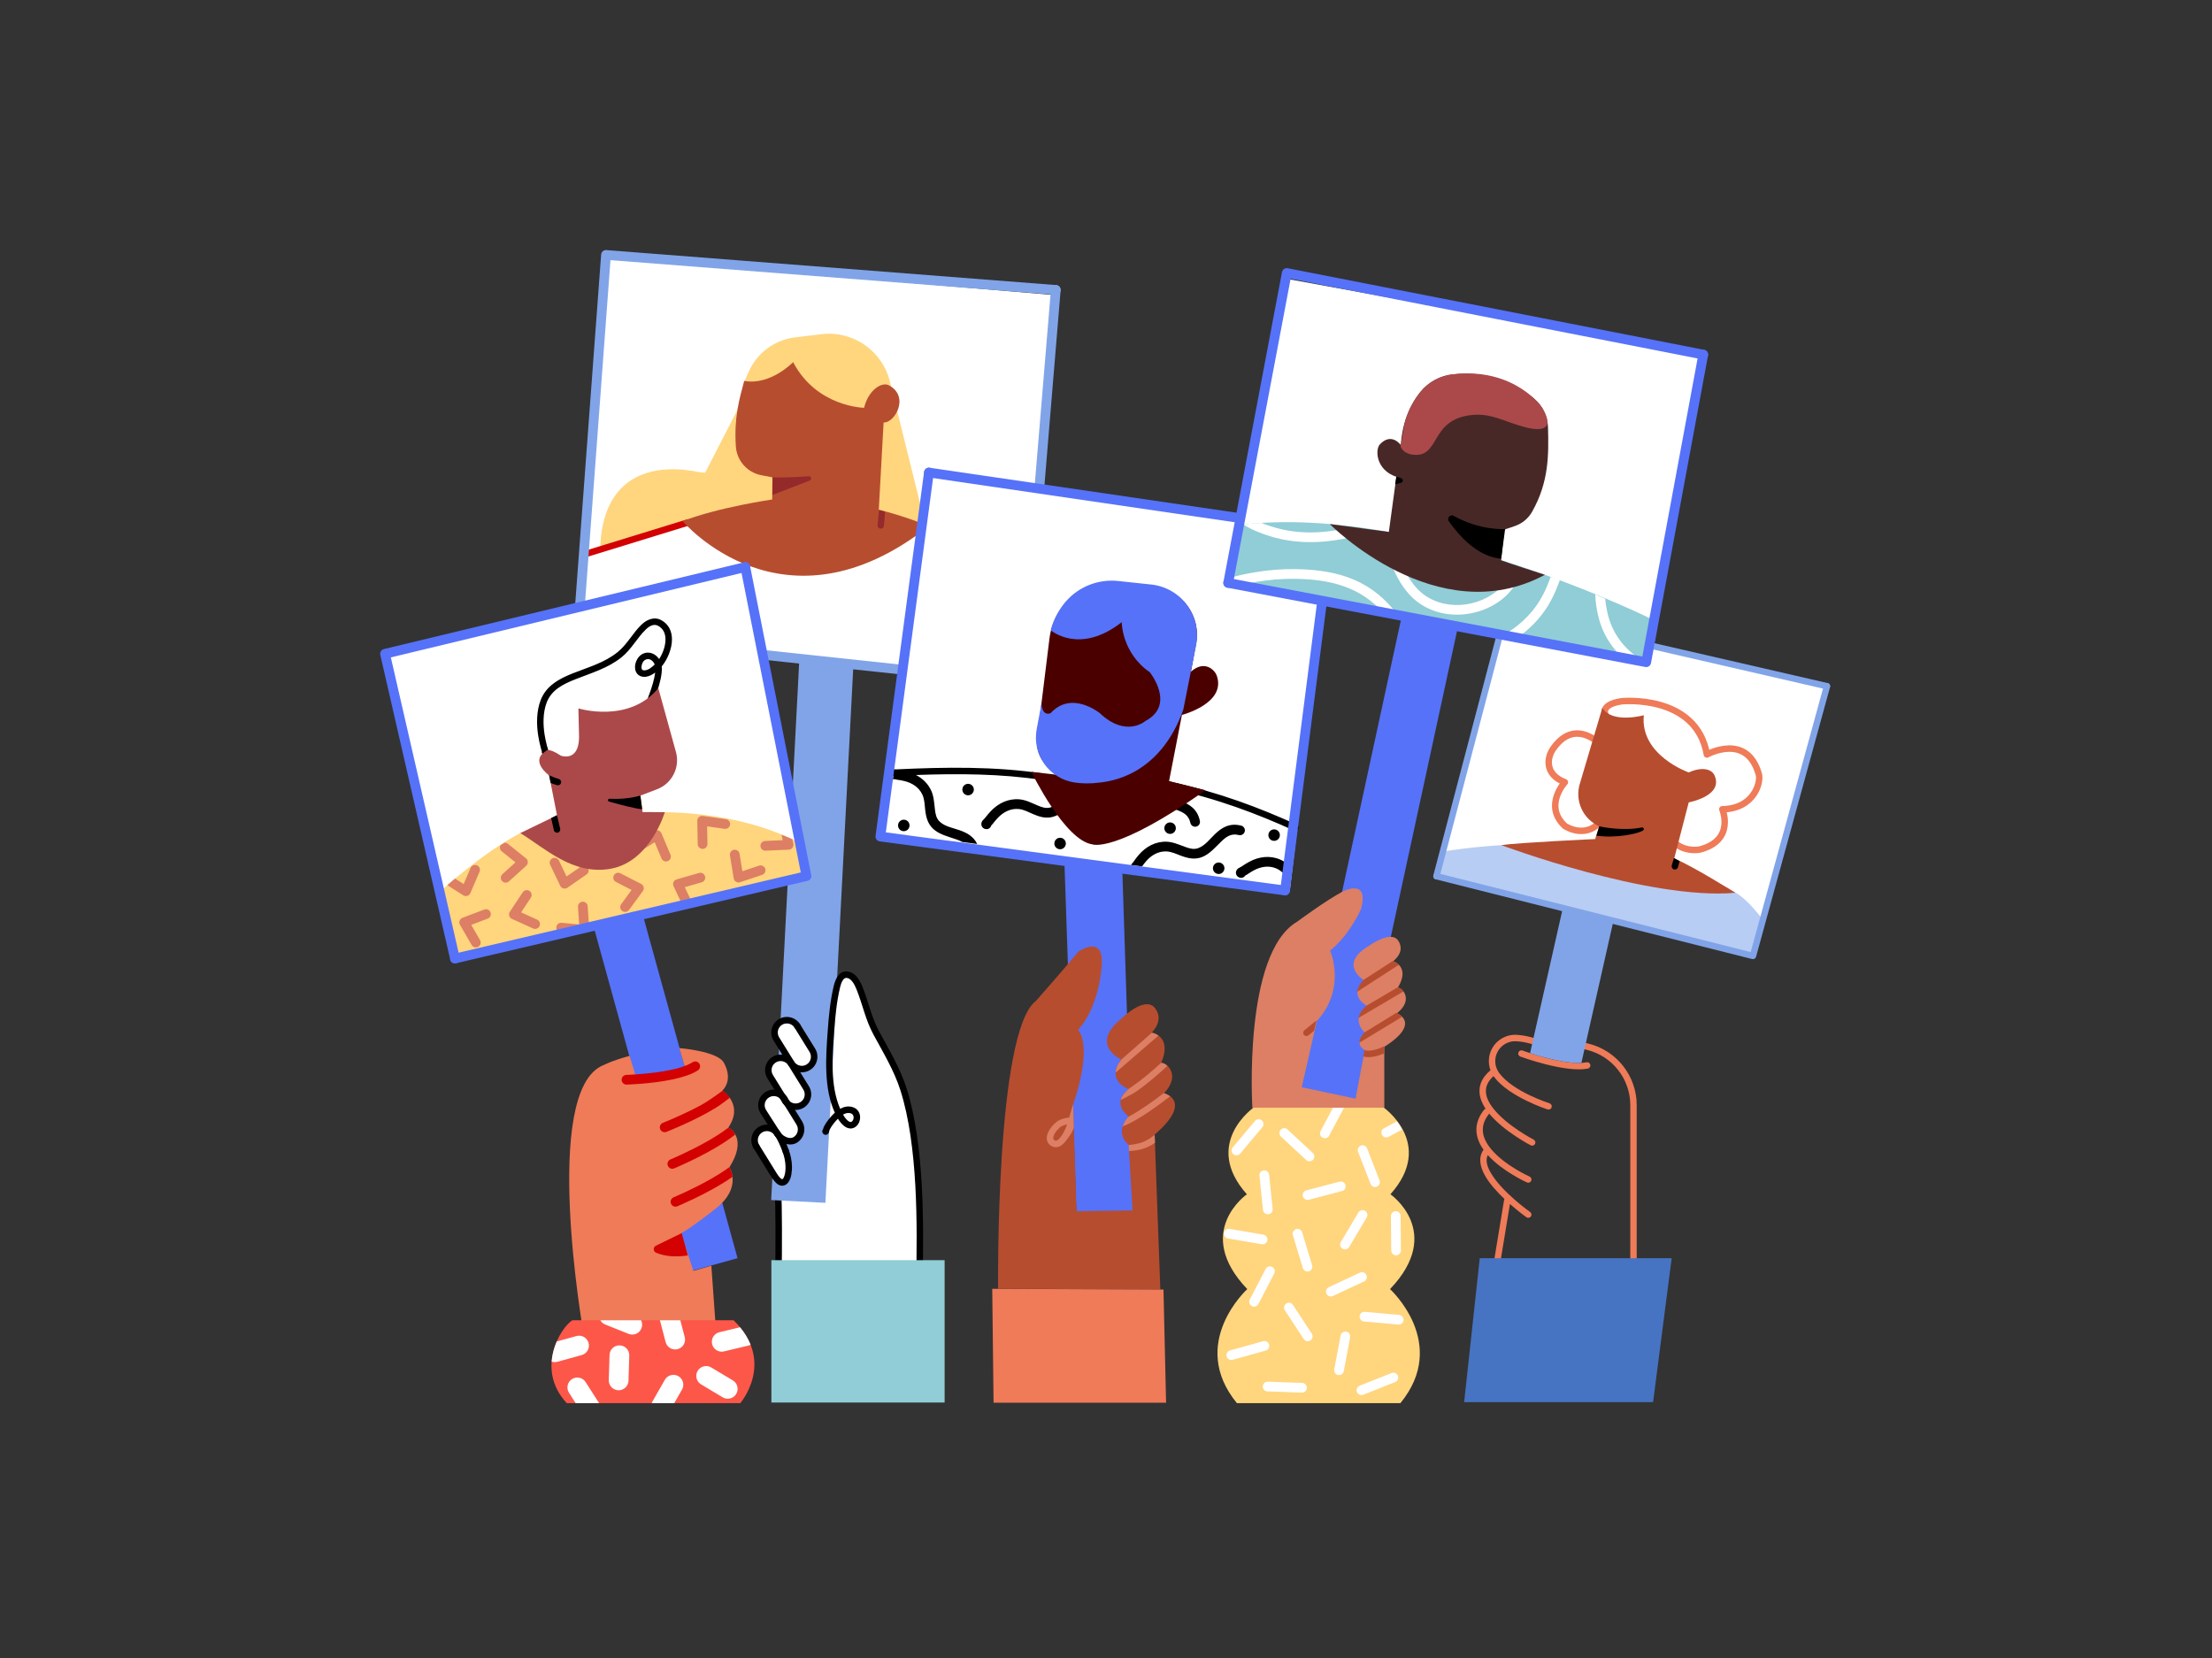<?xml version="1.0" encoding="UTF-8" standalone="no"?>
<!DOCTYPE svg PUBLIC "-//W3C//DTD SVG 1.1//EN" "http://www.w3.org/Graphics/SVG/1.1/DTD/svg11.dtd">
<svg width="100%" height="100%" viewBox="0 0 2732 2048" version="1.1" xmlns="http://www.w3.org/2000/svg" xmlns:xlink="http://www.w3.org/1999/xlink" xml:space="preserve" xmlns:serif="http://www.serif.com/" style="fill-rule:evenodd;clip-rule:evenodd;stroke-linecap:round;stroke-linejoin:round;stroke-miterlimit:2.287;">
    <rect x="0" y="0" width="2732" height="2048" fill="#333333" stroke="none"/>
    <g id="SIGN-5" serif:id="SIGN 5" transform="matrix(1,0,0,1,356.87,-98.654)">
        <path d="M1502.95,854.93L1417.26,1180.9L1805.8,1279.61L1897.45,948.704L1502.95,854.93Z" style="fill:white;"/>
        <g id="HEAD">
            <path d="M1427.31,1150.14C1427.31,1150.14 1463.55,1144.02 1507.73,1141.96C1586.45,1138.29 1698.08,1150.6 1785.45,1200.4C1800.07,1208.73 1811.43,1223.57 1822.3,1236.7L1810.83,1276.53L1419.04,1181.64L1427.31,1150.14Z" style="fill:rgb(184,205,243);"/>
            <path d="M1626.01,981.231C1626.01,981.231 1618.79,968.939 1646.13,964.803C1646.13,964.803 1738.2,955.561 1751.3,1030.59C1751.3,1030.59 1800.72,1003.01 1815.43,1055.05C1818.22,1064.91 1809.66,1097.61 1770.37,1098.22C1770.37,1098.22 1786.49,1136.29 1742.97,1147.83C1736,1149.68 1710.96,1149.57 1702.8,1126.22" style="fill:none;stroke:rgb(239,123,88);stroke-width:8px;"/>
            <g transform="matrix(1,0,0,1,10.687,-7.514)">
                <path d="M1614.24,1030.59C1614.24,1030.59 1580.2,989.264 1550.95,1030.59C1542.31,1042.8 1540.72,1063 1565.18,1072.38C1565.18,1072.38 1538.33,1101.37 1565.18,1126.37C1565.18,1126.37 1594.48,1146.34 1614.24,1113.92" style="fill:none;stroke:rgb(239,123,88);stroke-width:8px;"/>
            </g>
            <path d="M1497.32,1142.51C1497.32,1142.51 1679.5,1210.86 1786.51,1201.39C1786.51,1201.39 1731.35,1166.92 1710.89,1159.1L1728.86,1089.73C1728.86,1089.73 1771.94,1081.9 1760.78,1056.56C1757.02,1048.02 1744.51,1045.65 1728.86,1052.75C1728.86,1052.75 1668.37,1031.63 1673.39,982.109C1673.39,982.109 1634.39,992.892 1622.13,973.026C1622.13,973.026 1605.71,1028.4 1594.24,1067.07C1588.02,1088.05 1598.33,1110.39 1618.33,1119.27C1618.33,1119.27 1618.33,1119.27 1618.33,1119.27L1613.27,1135.03C1613.27,1135.03 1521.31,1139.23 1497.32,1142.51Z" style="fill:rgb(183,77,47);"/>
            <path d="M1717.59,1162.38L1710.63,1158.41L1707.87,1167.6C1707.27,1169.73 1708.51,1171.94 1710.63,1172.54C1712.76,1173.13 1714.97,1171.89 1715.57,1169.77L1717.59,1162.38Z"/>
            <path d="M1618.33,1119.27C1618.33,1119.27 1646.11,1125.73 1670.83,1120.7C1671.84,1120.47 1672.87,1121.01 1673.25,1121.97C1673.62,1122.93 1673.24,1124.03 1672.34,1124.54C1670.71,1125.4 1668.5,1126.32 1665.53,1127.27C1665.53,1127.27 1642.02,1134.63 1614.79,1130.85"/>
        </g>
        <g id="ARM">
            <g transform="matrix(1,0,0,1,-356.87,98.654)">
                <path d="M1840.86,1321.97C1837.64,1313.29 1838.23,1303.48 1842.8,1295.1C1848.87,1283.97 1860.84,1277.38 1873.48,1278.2C1880.35,1278.65 1888.53,1280 1897.56,1283.07C1899.63,1283.78 1900.74,1286.03 1900.03,1288.1C1899.33,1290.17 1897.07,1291.28 1895,1290.57C1886.74,1287.76 1879.26,1286.52 1872.96,1286.12C1863.4,1285.49 1854.35,1290.48 1849.76,1298.89C1845.17,1307.31 1845.89,1317.62 1851.59,1325.31C1869.1,1348.78 1913.8,1362.77 1913.8,1362.77C1915.88,1363.44 1917.04,1365.66 1916.38,1367.75C1915.72,1369.84 1913.49,1370.99 1911.4,1370.33C1911.4,1370.33 1863.91,1355.09 1845.23,1330.04C1845.02,1329.76 1844.82,1329.47 1844.62,1329.19C1839.14,1334.16 1836.24,1339.27 1835.44,1344.46C1834.12,1352.94 1838.24,1361.4 1844.44,1369.27C1861.36,1390.73 1894.19,1407.61 1894.19,1407.61C1896.13,1408.61 1896.89,1411 1895.89,1412.95C1894.89,1414.89 1892.5,1415.65 1890.55,1414.65C1890.55,1414.65 1857.39,1397.49 1839.29,1375.51C1839.24,1375.59 1839.18,1375.67 1839.12,1375.75C1834.03,1382.13 1831.67,1388.34 1831.42,1394.33C1831.04,1403.45 1835.47,1411.94 1841.77,1419.49C1858.66,1439.72 1889.15,1453.26 1889.15,1453.26C1891.14,1454.15 1892.04,1456.5 1891.15,1458.5C1890.26,1460.5 1887.92,1461.39 1885.92,1460.5C1885.92,1460.5 1855.75,1447 1837.54,1426.71C1834.36,1433.14 1836.73,1440.83 1841.25,1448.65C1855.02,1472.48 1889.83,1497.04 1889.83,1497.04C1891.61,1498.3 1892.03,1500.78 1890.77,1502.56C1889.5,1504.35 1887.03,1504.77 1885.24,1503.51C1885.24,1503.51 1875.95,1496.9 1864.89,1487.14L1851.4,1568.99C1851.04,1571.14 1849,1572.61 1846.84,1572.25C1844.68,1571.9 1843.22,1569.86 1843.58,1567.7L1857.73,1481.85C1857.79,1481.5 1857.89,1481.17 1858.03,1480.86C1849.12,1472.39 1840.06,1462.44 1834.39,1452.62C1827.63,1440.92 1825.7,1429.36 1832.27,1420.13C1826.61,1412.12 1823.11,1403.29 1823.5,1394C1823.81,1386.54 1826.59,1378.74 1832.92,1370.81C1833.43,1370.17 1834.1,1369.73 1834.83,1369.5C1829.25,1361.06 1826.23,1352.1 1827.6,1343.25C1828.71,1336.13 1832.61,1328.97 1840.59,1322.18C1840.68,1322.11 1840.77,1322.04 1840.86,1321.97ZM1955.15,1295.55C1955.15,1295.55 1956.95,1295.99 1959.94,1296.73C1991.42,1304.49 2013.55,1332.73 2013.55,1365.16L2013.55,1556.62C2013.55,1558.8 2015.33,1560.58 2017.51,1560.58C2019.7,1560.58 2021.48,1558.8 2021.48,1556.62L2021.48,1365.16C2021.48,1329.08 1996.86,1297.66 1961.83,1289.03C1958.85,1288.3 1957.05,1287.85 1957.05,1287.85C1954.93,1287.33 1952.78,1288.63 1952.25,1290.75C1951.73,1292.88 1953.03,1295.03 1955.15,1295.55ZM1877.71,1305.02C1877.71,1305.02 1932.97,1325.41 1961.07,1319.89C1963.22,1319.47 1964.62,1317.39 1964.2,1315.24C1963.78,1313.09 1961.69,1311.69 1959.55,1312.11C1949.02,1314.18 1934.44,1312.24 1920.72,1309.28C1899.59,1304.72 1880.48,1297.59 1880.48,1297.59C1878.43,1296.83 1876.14,1297.87 1875.38,1299.92C1874.61,1301.97 1875.66,1304.25 1877.71,1305.02Z" style="fill:rgb(239,123,88);"/>
            </g>
            <g transform="matrix(0.998,0,0,1.005,-6.2,-10.084)">
                <path d="M1460.59,1831.45L1479.89,1654.59L1717.41,1654.59L1694.42,1831.45L1460.59,1831.45Z" style="fill:rgb(71,115,195);"/>
            </g>
        </g>
        <g id="SIGN">
            <path d="M1532.91,1399.45L1573.27,1220.6L1636.16,1234.79L1596.27,1411.53C1586.64,1412.06 1574.96,1410.33 1563.85,1407.93C1551.84,1405.34 1540.48,1401.92 1532.91,1399.45Z" style="fill:rgb(129,164,232);"/>
            <path d="M1505.81,859.654L1421.09,1181.9C1420.53,1184.02 1418.37,1185.29 1416.25,1184.73C1414.13,1184.17 1412.87,1182 1413.42,1179.89L1499.12,853.922C1499.66,851.851 1501.76,850.587 1503.84,851.067L1900.47,942.377C1902.6,942.867 1903.94,944.996 1903.44,947.128C1902.95,949.26 1900.83,950.592 1898.69,950.101L1505.81,859.654Z" style="fill:rgb(129,164,232);"/>
            <path d="M1805.39,1274.61L1895.76,945.19C1896.34,943.081 1898.52,941.838 1900.63,942.417C1902.74,942.995 1903.98,945.178 1903.4,947.287L1812.01,1280.45C1811.44,1282.53 1809.31,1283.77 1807.22,1283.24L1416.29,1184.74C1414.17,1184.2 1412.88,1182.05 1413.41,1179.93C1413.95,1177.81 1416.1,1176.52 1418.23,1177.05L1805.39,1274.61Z" style="fill:rgb(129,164,232);"/>
        </g>
    </g>
    <g id="SIGN-4" serif:id="SIGN 4" transform="matrix(1,0,0,1,356.87,-98.654)">
        <g transform="matrix(1,0,0,1,-356.87,98.654)">
            <path d="M961.791,1571.38L964.624,1350.69L1024.38,1317.92C1024.38,1317.92 1020.9,1186.83 1054.61,1203.85C1054.61,1203.85 1066.99,1235.49 1072.23,1251.91C1072.23,1251.91 1087.52,1291.65 1103.52,1315.49C1103.52,1315.49 1131.5,1372.16 1136.14,1485.28L1136.14,1568.87L961.791,1571.38Z" style="fill:white;"/>
        </g>
        <path d="M603.894,1575.42C605.25,1574.75 605.012,1654.05 604.594,1667.52" style="fill:none;stroke:black;stroke-width:8px;"/>
        <g>
            <path d="M394.73,416.426L948.166,463.383L906.625,939.037L355.374,878.076L394.73,416.426Z" style="fill:white;"/>
            <g id="HEAD1" serif:id="HEAD">
                <g>
                    <g transform="matrix(1,0,0,1,-356.87,98.654)">
                        <path d="M922.725,476.207C922.358,476.158 921.992,476.057 921.637,475.9C919.617,475.009 918.702,472.645 919.594,470.626C919.594,470.626 921.714,465.825 924.598,459.293C934.919,435.921 956.799,419.724 982.166,416.679C992.28,415.464 1003.46,414.122 1014.53,412.793C1053.41,408.125 1089.67,433.164 1099.08,471.175L1137.9,627.958C1142.07,626.571 1148.76,624.758 1155.92,624.428C1164.36,624.039 1173.38,625.735 1180.14,631.943C1186.31,637.609 1190.82,647.227 1190.7,663.188C1197.82,660.209 1210.28,655.777 1223.35,654.767C1237.48,653.676 1252.21,656.59 1262.33,668.634C1269.99,677.751 1275.11,692.335 1274.75,715.076C1274.71,717.283 1272.89,719.046 1270.68,719.011C1270.2,719.003 1269.73,718.909 1269.31,718.744C1269.29,719.43 1269.27,720.126 1269.24,720.83L1137.85,649.911L851.366,644.498L749.412,674.258C749.377,674.969 749.347,675.684 749.321,676.404C749.242,678.61 747.386,680.336 745.179,680.256C742.973,680.177 741.247,678.321 741.327,676.115C742.759,636.501 755.464,612.642 772.222,598.522C787.979,585.246 807.469,580.516 825.218,579.717C840.197,579.042 853.894,581.159 862.873,583.095C866.058,583.336 868.774,583.62 870.903,583.876L915.683,496.7C916.211,495.672 917.123,494.97 918.154,494.679L922.512,476.927C922.581,476.687 922.652,476.448 922.725,476.207Z" style="fill:rgb(255,213,126);"/>
                    </g>
                    <path d="M366.929,786.937L493.976,747.841C496.086,747.192 497.272,744.952 496.622,742.842C495.973,740.732 493.733,739.546 491.623,740.195L364.576,779.29C362.466,779.94 361.28,782.18 361.929,784.29C362.579,786.4 364.819,787.586 366.929,786.937Z" style="fill:rgb(211,1,1);"/>
                    <path d="M920.96,819.594C920.96,819.594 859.737,782.669 815.48,760.263C795.832,750.316 779.325,743.345 772.508,743.119C770.302,743.046 768.451,744.778 768.378,746.985C768.305,749.191 770.037,751.042 772.243,751.115C778.556,751.324 793.673,758.19 811.867,767.4C855.907,789.696 916.828,826.444 916.828,826.444C918.718,827.585 921.179,826.976 922.319,825.085C923.459,823.195 922.85,820.734 920.96,819.594Z" style="fill:rgb(211,1,1);"/>
                </g>
                <g>
                    <path d="M486.223,742.36C486.223,742.36 610.82,889.937 790.415,748.457C790.415,748.457 758.979,735.517 728.499,728.312L734.455,620.489C748.197,621.364 767.259,588.309 740.749,574.449C732.616,570.197 715.904,579.642 710.358,602.36C710.358,602.36 651.738,601.446 622.707,545.961C622.707,545.961 594.91,575.028 562.264,569.172C556.2,591.906 549.686,613.943 551.936,649.552C552.904,667.45 565.983,682.365 583.601,685.663C591.092,687.127 597.167,688.265 597.167,688.265L596.857,715.606C596.857,715.606 530.939,725.09 486.223,742.36Z" style="fill:rgb(183,77,47);"/>
                    <g transform="matrix(-8.623,-2.813,-0.31,0.951,7311.74,2106.36)">
                        <path d="M736.264,731.171L737.112,731.5L736.67,749.956C736.612,752.101 736.373,753.418 736.137,752.895C735.9,752.373 735.755,750.207 735.813,748.062L736.264,731.171Z" style="fill:rgb(149,42,43);"/>
                    </g>
                    <path d="M597.167,688.265C592.059,688.484 613.7,688.929 642.003,686.878C643.372,686.779 644.607,687.696 644.908,689.035C645.209,690.374 644.484,691.732 643.204,692.227C624.153,699.602 597.117,710.069 597.117,710.069L597.167,688.265Z" style="fill:rgb(149,42,43);"/>
                </g>
            </g>
            <g>
                <g transform="matrix(0.855,0.044,-0.052,0.999,108.288,-31.559)">
                    <rect x="666.349" y="914.397" width="78.324" height="670.341" style="fill:rgb(129,164,232);"/>
                </g>
                <path d="M901.394,935.174L941.121,456.27C941.394,452.969 944.296,450.512 947.596,450.786C950.896,451.06 953.353,453.961 953.079,457.262L912.845,942.289C912.711,943.9 911.934,945.388 910.688,946.418C909.443,947.448 907.835,947.931 906.228,947.759L356.096,888.96C352.803,888.608 350.415,885.649 350.767,882.356C351.119,879.063 354.078,876.676 357.371,877.028L901.394,935.174Z" style="fill:rgb(129,164,232);"/>
                <path d="M397.113,419.974L362.717,883.438C362.472,886.74 359.592,889.223 356.289,888.977C352.987,888.732 350.505,885.852 350.75,882.55L385.591,413.081C385.71,411.49 386.456,410.012 387.666,408.973C388.876,407.934 390.45,407.419 392.041,407.543L947.566,450.784C950.867,451.041 953.339,453.93 953.082,457.231C952.825,460.533 949.936,463.004 946.634,462.747L397.113,419.974Z" style="fill:rgb(129,164,232);"/>
            </g>
        </g>
        <g>
            <g transform="matrix(1,0,0,1,-356.87,98.654)">
                <path d="M985.398,1267.49C985.398,1267.49 958.424,1253.95 957.714,1279.4L973.887,1306.78C973.887,1306.78 949.108,1302.8 949.552,1322.03C949.552,1322.03 951.108,1331.08 962.653,1347.51L966.802,1354.21C966.802,1354.21 935.682,1341.97 941.065,1373.27L956.161,1393.97C956.161,1393.97 927.607,1391.93 932.7,1410.43L965.566,1460.73C965.566,1460.73 978.311,1456.16 977.738,1445.45L964.428,1406.33C964.428,1406.33 990.971,1417.81 990.066,1393.26L977.738,1370.94C977.738,1370.94 1004.8,1364.08 996.053,1343.58L985.398,1320.68C985.398,1320.68 1013.93,1320.42 1003.85,1297.31L985.398,1267.49Z" style="fill:white;"/>
            </g>
            <g transform="matrix(0.85,-0.526,0.526,0.85,-684.541,551.246)">
                <path d="M691.597,1383.99C691.597,1373.37 682.978,1364.75 672.363,1364.75C661.748,1364.75 653.13,1373.37 653.13,1383.99C653.13,1383.99 653.13,1419.2 653.13,1419.2C653.13,1421.41 654.922,1423.2 657.13,1423.2C659.338,1423.2 661.13,1421.41 661.13,1419.2L661.13,1383.99C661.13,1377.79 666.163,1372.75 672.363,1372.75C678.563,1372.75 683.597,1377.79 683.597,1383.99C683.597,1386.19 685.389,1387.99 687.597,1387.99C689.804,1387.99 691.597,1386.19 691.597,1383.99Z"/>
            </g>
            <g transform="matrix(0.85,-0.526,0.526,0.85,-684.541,551.246)">
                <path d="M653.13,1419.2C653.13,1429.82 661.748,1438.44 672.363,1438.44C682.978,1438.44 691.597,1429.82 691.597,1419.2C691.597,1419.2 691.597,1383.99 691.597,1383.99C691.597,1381.78 689.804,1379.99 687.597,1379.99C685.389,1379.99 683.597,1381.78 683.597,1383.99L683.597,1419.2C683.597,1425.4 678.563,1430.44 672.363,1430.44C666.163,1430.44 661.13,1425.4 661.13,1419.2C661.13,1417 659.338,1415.2 657.13,1415.2C654.922,1415.2 653.13,1417 653.13,1419.2Z"/>
            </g>
            <g transform="matrix(0.85,-0.526,0.526,0.85,-692.201,597.752)">
                <path d="M691.597,1383.99C691.597,1373.37 682.978,1364.75 672.363,1364.75C661.748,1364.75 653.13,1373.37 653.13,1383.99L653.13,1419.2C653.13,1421.41 654.922,1423.2 657.13,1423.2C659.338,1423.2 661.13,1421.41 661.13,1419.2L661.13,1383.99C661.13,1377.79 666.163,1372.75 672.363,1372.75C678.563,1372.75 683.597,1377.79 683.597,1383.99C683.597,1386.19 685.389,1387.99 687.597,1387.99C689.804,1387.99 691.597,1386.19 691.597,1383.99Z"/>
            </g>
            <g transform="matrix(0.85,-0.526,0.526,0.85,-692.201,597.752)">
                <path d="M653.13,1419.2C653.13,1429.82 661.748,1438.44 672.363,1438.44C682.978,1438.44 691.597,1429.82 691.597,1419.2C691.597,1419.2 691.597,1383.99 691.597,1383.99C691.597,1381.78 689.804,1379.99 687.597,1379.99C685.389,1379.99 683.597,1381.78 683.597,1383.99L683.597,1419.2C683.597,1425.4 678.563,1430.44 672.363,1430.44C666.163,1430.44 661.13,1425.4 661.13,1419.2C661.13,1417 659.338,1415.2 657.13,1415.2C654.922,1415.2 653.13,1417 653.13,1419.2Z"/>
            </g>
            <g transform="matrix(0.85,-0.526,0.526,0.85,-700.688,640.99)">
                <path d="M691.597,1383.99C691.597,1373.37 682.978,1364.75 672.363,1364.75C661.748,1364.75 653.13,1373.37 653.13,1383.99C653.13,1384.05 653.623,1416.35 653.623,1416.35C653.657,1418.55 655.477,1420.32 657.684,1420.28C659.891,1420.25 661.656,1418.43 661.622,1416.22L661.129,1383.92C661.13,1377.79 666.163,1372.75 672.363,1372.75C678.563,1372.75 683.597,1377.79 683.597,1383.99C683.597,1386.19 685.389,1387.99 687.597,1387.99C689.804,1387.99 691.597,1386.19 691.597,1383.99Z"/>
            </g>
            <g transform="matrix(0.85,-0.526,0.526,0.85,-700.688,640.99)">
                <path d="M653.623,1416.29C653.623,1422.34 656.356,1428.97 660.725,1433.31C663.915,1436.48 667.941,1438.44 672.363,1438.44C682.978,1438.44 691.597,1429.82 691.597,1419.2C691.597,1419.2 691.597,1383.99 691.597,1383.99C691.597,1381.78 689.804,1379.99 687.597,1379.99C685.389,1379.99 683.597,1381.78 683.597,1383.99L683.597,1419.2C683.597,1425.4 678.563,1430.44 672.363,1430.44C670.059,1430.44 668.023,1429.28 666.361,1427.63C663.449,1424.74 661.623,1420.32 661.623,1416.29C661.623,1414.08 659.831,1412.29 657.623,1412.29C655.415,1412.29 653.623,1414.08 653.623,1416.29Z"/>
            </g>
            <g transform="matrix(0.85,-0.526,0.526,0.85,-709.175,684.229)">
                <path d="M691.594,1383.78C692.115,1389.25 690.808,1400.13 688.873,1409.11C688.408,1411.27 686.279,1412.64 684.12,1412.18C681.962,1411.71 680.588,1409.59 681.053,1407.43C682.82,1399.23 684.138,1389.28 683.619,1384.41C683.604,1384.27 683.597,1384.13 683.597,1383.99C683.597,1377.79 678.563,1372.75 672.363,1372.75C666.163,1372.75 661.13,1377.79 661.13,1383.99C661.13,1386.19 659.338,1387.99 657.13,1387.99C654.922,1387.99 653.13,1386.19 653.13,1383.99C653.13,1373.37 661.748,1364.75 672.363,1364.75C682.908,1364.75 691.483,1373.26 691.594,1383.78Z"/>
            </g>
            <g transform="matrix(0.85,-0.526,0.526,0.85,-709.175,684.229)">
                <path d="M653.13,1383.99L653.13,1419.2C653.13,1424.65 653.022,1431.09 654.394,1435.48C655.796,1439.97 658.561,1442.74 662.918,1443.04C665.592,1443.22 669.028,1442.01 672.506,1439.13C678.79,1433.94 685.882,1422.99 688.873,1409.11C689.338,1406.95 687.964,1404.82 685.806,1404.36C683.648,1403.89 681.518,1405.27 681.053,1407.43C678.864,1417.58 674.228,1425.96 669.555,1430.94C668.174,1432.41 666.81,1433.56 665.515,1434.31C664.75,1434.76 664.077,1435.1 663.46,1435.06C662.978,1435.03 662.72,1434.67 662.5,1434.26C662.077,1433.47 661.822,1432.49 661.628,1431.4C660.974,1427.76 661.13,1423.18 661.13,1419.2C661.13,1419.2 661.13,1383.99 661.13,1383.99C661.13,1381.78 659.338,1379.99 657.13,1379.99C654.922,1379.99 653.13,1381.78 653.13,1383.99Z"/>
            </g>
            <path d="M674.198,1473.06C660.318,1442.55 663.097,1404 665.474,1371.38C666.816,1352.95 668.583,1334.43 672.881,1316.42C673.902,1312.15 675.784,1306.5 679.041,1302.88C681.785,1299.82 685.393,1298.01 690.093,1298.61C694.126,1299.13 697.544,1301.19 700.358,1304.11C703.973,1307.87 706.559,1313.09 708.291,1317.37C715.807,1335.96 719.204,1354.67 728.918,1372.63C741.395,1395.71 755.016,1418.19 762.971,1443.36C784.844,1512.55 784.106,1611.14 782.618,1682.84C782.572,1685.04 780.743,1686.8 778.536,1686.75C776.328,1686.71 774.574,1684.88 774.619,1682.67C776.092,1611.75 776.98,1514.22 755.343,1445.77C747.542,1421.09 734.117,1399.07 721.881,1376.44C712.02,1358.2 708.503,1339.24 700.874,1320.37C699.697,1317.46 698.09,1313.99 695.873,1311.14C694.084,1308.85 691.916,1306.91 689.075,1306.54C686.74,1306.24 685.211,1307.69 684.047,1309.46C682.294,1312.12 681.306,1315.59 680.663,1318.28C676.465,1335.87 674.763,1353.96 673.453,1371.96C671.207,1402.78 668.239,1439.14 680.803,1468.22L681.145,1468.03C685.723,1465.56 690.719,1464.53 695.853,1466.02C704.746,1468.58 706.858,1477.05 704.632,1483.72C703.069,1488.4 699.347,1491.98 694.751,1492.46C691.96,1492.75 688.692,1491.96 685.287,1489.14C683.226,1487.44 681.386,1485.41 679.856,1483.22C679.219,1482.31 678.613,1481.37 678.036,1480.42C675.971,1482.46 674.146,1484.64 672.625,1486.58C670.836,1488.86 669.197,1491.3 667.852,1493.87C667.491,1494.56 667.259,1496.25 666.991,1497.06C666.656,1498.07 666.172,1498.73 665.859,1499.05C664.395,1500.59 662.797,1500.62 661.379,1500.06C660.736,1499.8 659.49,1499.22 658.874,1497.26C658.44,1495.87 658.801,1494.42 659.699,1493.41C659.991,1492.33 660.444,1490.77 660.766,1490.15C662.337,1487.16 664.244,1484.3 666.333,1481.64C668.472,1478.92 671.15,1475.81 674.198,1473.06ZM684.358,1475.4C685,1476.51 685.683,1477.59 686.415,1478.64C687.535,1480.24 688.878,1481.73 690.387,1482.98C691.694,1484.06 692.851,1484.61 693.923,1484.5C695.509,1484.34 696.504,1482.8 697.043,1481.19C697.97,1478.41 697.335,1474.77 693.633,1473.7C690.366,1472.76 687.237,1473.7 684.358,1475.4Z"/>
        </g>
        <rect x="595.861" y="1655.19" width="213.952" height="175.817" style="fill:rgb(144,205,214);"/>
    </g>
    <g id="SIGN-3" serif:id="SIGN 3" transform="matrix(1,0,0,1,356.87,-98.654)">
        <g id="Sign">
            <path d="M793.285,684.48L730.097,1130.09L1236.03,1199.64L1288.29,757.536C1288.29,757.536 793.787,691.515 793.285,684.48Z" style="fill:white;"/>
            <g id="HEAD2" serif:id="HEAD">
                <g transform="matrix(1,0,0,1,-356.87,98.654)">
                    <path d="M1584.74,1078.22C1582.15,1076 1579.43,1074 1576.36,1072.69C1567.12,1068.73 1557.23,1070.36 1548.58,1075.04C1545.8,1076.55 1543.08,1078.22 1540.49,1080.03C1540,1080.38 1538.85,1081 1537.9,1081.5C1536.44,1083.83 1533.5,1084.91 1530.8,1083.94C1528.34,1083.06 1527.4,1081.49 1526.92,1080.29C1526.3,1078.77 1526.24,1077.12 1527.02,1075.37C1527.39,1074.55 1528.14,1073.43 1529.51,1072.45C1530.51,1071.74 1532.67,1070.86 1533.6,1070.21C1536.57,1068.12 1539.68,1066.21 1542.87,1064.49C1554.75,1058.06 1568.38,1056.22 1581.08,1061.65C1582.96,1062.46 1584.74,1063.46 1586.45,1064.58L1584.74,1078.22ZM1505.17,1065.33C1509.09,1065.33 1512.27,1068.51 1512.27,1072.43C1512.27,1076.35 1509.09,1079.53 1505.17,1079.53C1501.25,1079.53 1498.07,1076.35 1498.07,1072.43C1498.07,1068.51 1501.25,1065.33 1505.17,1065.33ZM1396.75,1068.31L1396.75,1068.31C1397.43,1067.29 1399.12,1065.68 1399.75,1064.74C1401.77,1061.73 1403.99,1058.83 1406.34,1056.07C1415.1,1045.79 1427.15,1039.16 1440.96,1039.65C1448.63,1039.93 1456.02,1043.24 1463.38,1045.93C1468.81,1047.91 1474.22,1049.65 1479.91,1047.57C1488.34,1044.48 1494.04,1036.53 1500.56,1030.28C1509.14,1022.07 1518.65,1016.16 1533.01,1019.81C1536.22,1020.62 1538.16,1023.89 1537.35,1027.1C1536.53,1030.31 1533.27,1032.25 1530.06,1031.43C1520.59,1029.03 1514.51,1033.54 1508.86,1038.95C1501.15,1046.32 1493.99,1055.19 1484.04,1058.83C1475.53,1061.95 1467.38,1060.17 1459.27,1057.2C1453.09,1054.94 1446.97,1051.88 1440.53,1051.65C1430.48,1051.29 1421.85,1056.38 1415.47,1063.85C1413.74,1065.88 1412.1,1068 1410.57,1070.19L1396.75,1068.31ZM1309.31,1034.77C1313.23,1034.77 1316.41,1037.96 1316.41,1041.88C1316.41,1045.79 1313.23,1048.97 1309.31,1048.97C1305.39,1048.97 1302.21,1045.79 1302.21,1041.88C1302.21,1037.96 1305.39,1034.77 1309.31,1034.77ZM1106.05,950.336C1167.69,947.379 1229,946.498 1288.71,955.505C1290.89,955.835 1292.39,957.874 1292.07,960.057C1291.74,962.24 1289.7,963.745 1287.51,963.416C1236.35,955.697 1184,955.327 1131.27,957.264C1139.41,961.433 1146.13,967.848 1150.15,976.577C1153.37,983.549 1153.75,991.641 1154.67,999.425C1155.34,1005.16 1156.23,1010.77 1160.66,1014.91C1167.21,1021.04 1176.88,1022.54 1185.4,1025.55C1194.47,1028.76 1202.48,1033.19 1206.9,1042.46L1188.46,1039.95C1186.28,1038.7 1183.88,1037.74 1181.4,1036.87C1171.35,1033.31 1160.2,1030.91 1152.46,1023.68C1145.84,1017.49 1143.76,1009.41 1142.75,1000.83C1141.98,994.298 1141.95,987.452 1139.26,981.603C1135.05,972.475 1126.61,967.058 1117.06,964.739C1113.99,963.992 1110.85,963.41 1107.71,963.022C1107.11,962.948 1105.85,962.643 1104.81,962.376C1104.14,962.566 1103.45,962.633 1102.77,962.585L1103.32,958.477C1101.03,958.59 1098.73,958.705 1096.44,958.823C1094.23,958.936 1092.35,957.237 1092.24,955.033C1092.12,952.828 1093.82,950.946 1096.03,950.833C1098.82,950.69 1101.62,950.55 1104.41,950.415L1104.47,950.021C1104.53,950.026 1104.58,950.033 1104.64,950.04C1105.03,950.086 1105.53,950.199 1106.05,950.336ZM1573.65,1024.41C1577.57,1024.41 1580.75,1027.59 1580.75,1031.51C1580.75,1035.43 1577.57,1038.61 1573.65,1038.61C1569.73,1038.61 1566.55,1035.43 1566.55,1031.51C1566.55,1027.59 1569.73,1024.41 1573.65,1024.41ZM1445.16,1015.81C1449.08,1015.81 1452.26,1018.99 1452.26,1022.91C1452.26,1026.83 1449.08,1030.01 1445.16,1030.01C1441.24,1030.01 1438.06,1026.83 1438.06,1022.91C1438.06,1018.99 1441.24,1015.81 1445.16,1015.81ZM1116.25,1012.45C1120.17,1012.45 1123.35,1015.63 1123.35,1019.55C1123.35,1023.47 1120.17,1026.65 1116.25,1026.65C1112.33,1026.65 1109.15,1023.47 1109.15,1019.55C1109.15,1015.63 1112.33,1012.45 1116.25,1012.45ZM1443.48,973.307C1504.16,986.563 1552.97,1005.36 1598.17,1025.83C1600.18,1026.74 1602.55,1025.85 1603.46,1023.84C1604.37,1021.83 1603.48,1019.46 1601.47,1018.55C1555.81,997.862 1506.5,978.883 1445.19,965.492C1443.03,965.021 1440.9,966.389 1440.43,968.546C1439.96,970.703 1441.32,972.836 1443.48,973.307ZM1224.3,1019.6C1223.63,1022.27 1221.18,1024.22 1218.31,1024.13C1215.7,1024.06 1214.32,1022.86 1213.48,1021.87C1212.43,1020.62 1211.85,1019.07 1212.05,1017.17C1212.15,1016.27 1212.51,1014.97 1213.51,1013.61C1214.24,1012.63 1216.02,1011.12 1216.7,1010.21C1218.88,1007.31 1221.24,1004.52 1223.73,1001.89C1233.02,992.083 1245.4,986.095 1259.16,987.308C1266.81,987.983 1274.02,991.675 1281.23,994.747C1286.54,997.012 1291.85,999.029 1297.65,997.243C1306.22,994.6 1312.33,986.957 1319.17,981.061C1328.16,973.313 1337.98,967.903 1352.12,972.296C1355.29,973.278 1357.06,976.643 1356.07,979.805C1355.09,982.968 1351.73,984.738 1348.56,983.756C1339.23,980.859 1332.93,985.042 1327,990.152C1318.92,997.114 1311.31,1005.59 1301.18,1008.71C1292.52,1011.38 1284.47,1009.17 1276.52,1005.79C1270.47,1003.21 1264.52,999.828 1258.11,999.262C1248.09,998.379 1239.2,1003.01 1232.44,1010.14C1230.27,1012.44 1228.2,1014.87 1226.3,1017.4C1225.94,1017.88 1225.05,1018.83 1224.3,1019.6ZM1378.32,925.383C1375.66,926.104 1372.76,924.908 1371.44,922.365C1370.23,920.051 1370.6,918.254 1371.06,917.046C1371.64,915.511 1372.71,914.254 1374.47,913.505C1375.3,913.152 1376.61,912.83 1378.28,913.046C1379.5,913.202 1381.69,914.016 1382.81,914.167C1386.4,914.65 1389.99,915.353 1393.5,916.246C1406.59,919.573 1417.86,927.458 1423.51,940.064C1426.65,947.07 1426.94,955.165 1427.78,962.959C1428.39,968.704 1429.22,974.322 1433.61,978.51C1440.1,984.706 1449.75,986.311 1458.23,989.408C1469.38,993.48 1478.89,999.407 1481.95,1013.9C1482.64,1017.14 1480.57,1020.33 1477.33,1021.01C1474.09,1021.7 1470.9,1019.62 1470.21,1016.38C1468.19,1006.82 1461.47,1003.37 1454.12,1000.68C1444.1,997.022 1432.98,994.506 1425.32,987.188C1418.76,980.928 1416.77,972.826 1415.85,964.237C1415.15,957.697 1415.19,950.852 1412.56,944.974C1408.45,935.802 1400.07,930.297 1390.55,927.876C1387.48,927.097 1384.35,926.482 1381.21,926.06C1380.62,925.98 1379.35,925.661 1378.32,925.383ZM1195.67,968.146C1199.59,968.146 1202.78,971.328 1202.78,975.247C1202.78,979.166 1199.59,982.347 1195.67,982.347C1191.76,982.347 1188.57,979.166 1188.57,975.247C1188.57,971.328 1191.76,968.146 1195.67,968.146Z"/>
                </g>
                <path d="M916.985,1052.05C916.985,1052.05 957.924,1136.5 992.104,1141.54C992.104,1141.54 1019.65,1153.69 1132.07,1074.74L1087.04,1063.41L1102.9,981.71C1102.9,981.71 1158.21,967.507 1145.89,933.009C1143.54,926.428 1130.97,913.251 1114.04,928.276C1114.04,928.276 1116.99,912.377 1120.51,893.448C1123.51,877.298 1119.7,860.626 1110,847.375C1100.29,834.125 1085.54,825.473 1069.23,823.468C1055.92,821.83 1041.71,820.082 1027.9,818.382C984.309,813.019 944.626,844.001 939.254,887.586C933.567,933.723 926.955,987.37 924.064,1010.82C922.925,1020.06 925.095,1029.4 930.189,1037.19C934.783,1044.09 941.157,1051.75 948.98,1055.63L916.985,1052.05Z" style="fill:rgb(75,0,0);"/>
                <path d="M940.801,877.054C940.801,877.054 976.137,908.053 1028.57,867.162C1028.57,867.162 1028.42,904.915 1063.26,929.017C1063.26,929.017 1095.71,969.283 1057.7,989.233C1057.7,989.233 1033.92,1010.28 1001.42,979.453C1001.42,979.453 966.667,951.132 940.801,979.453C940.801,979.453 930.856,984.659 929.386,967.92C929.386,967.92 926.535,983.169 923.5,999.399C920.711,1014.31 924.081,1029.71 932.84,1042.1C941.599,1054.48 955.001,1062.79 969.989,1065.13C979.276,1066.52 989.756,1066.79 1001.42,1065.25C1011.97,1063.85 1074.87,1058.49 1104.58,975.282C1104.58,975.282 1112.68,934.496 1120.36,895.849C1123.82,878.432 1119.8,860.363 1109.28,846.058C1098.76,831.753 1082.71,822.531 1065.05,820.645C1050.27,819.066 1035.66,817.505 1024.17,816.278C999.914,813.687 975.901,823.015 959.751,841.304C951.909,850.358 944.856,862.043 940.801,877.054Z" style="fill:rgb(86, 114, 249);"/>
            </g>
            <g>
                <g transform="matrix(0.999,-0.034,0.034,0.999,-40.512,37.808)">
                    <path d="M1030.97,1171.24L959.823,1161.65L959.823,1595.24L1030.37,1595.24L1030.97,1171.24Z" style="fill:rgb(86, 114, 249);"/>
                </g>
                <path d="M737.198,1126.78L1231.02,1192.59C1234.31,1193.02 1236.62,1196.04 1236.18,1199.33C1235.74,1202.61 1232.72,1204.92 1229.44,1204.48L729.665,1137.88C728.087,1137.67 726.658,1136.84 725.691,1135.58C724.724,1134.31 724.299,1132.72 724.51,1131.14L784.467,681.516C784.905,678.233 787.925,675.924 791.208,676.361C794.49,676.799 796.8,679.819 796.362,683.102L737.198,1126.78Z" style="fill:rgb(86, 114, 249);"/>
                <path d="M1280.39,760.182L789.545,688.245C786.268,687.765 783.998,684.715 784.478,681.439C784.958,678.162 788.008,675.892 791.285,676.372L1287.96,749.163C1291.2,749.637 1293.46,752.618 1293.04,755.863L1236.18,1199.3C1235.76,1202.58 1232.75,1204.9 1229.47,1204.48C1226.18,1204.06 1223.86,1201.05 1224.28,1197.77L1280.39,760.182Z" style="fill:rgb(86, 114, 249);"/>
            </g>
        </g>
        <g id="HAND">
            <path d="M875.834,1690.41C875.834,1690.41 872.457,1372.43 922.584,1334.98C922.584,1334.98 957.727,1295.29 974.617,1274.42C974.617,1274.42 1009.83,1249.17 1003.25,1297.06C1003.25,1297.06 999.907,1343.09 974.617,1370.74C974.617,1370.74 994,1387.82 968.54,1463.01L972.764,1594.63L1041.9,1593.7L1037.12,1512.62C1037.12,1512.62 1018.25,1499.1 1037.12,1477.66C1037.12,1477.66 1014.15,1461.91 1037.12,1443.92C1037.12,1443.92 1007.68,1433.35 1028.04,1407.34C1028.04,1407.34 987.971,1389.6 1028.04,1356.87C1028.04,1356.87 1056.77,1328.49 1069.17,1343.29C1074.34,1349.46 1078.35,1360.19 1065.65,1374.15C1065.65,1374.15 1091.66,1378.11 1077.2,1411.87C1081.9,1409.5 1103.12,1425.3 1080.84,1448.92C1080.84,1448.92 1117.94,1458.23 1069.17,1500.09L1076.25,1691.42L875.834,1690.41Z" style="fill:rgb(183,77,47);"/>
            <g transform="matrix(1,0,0,1,2.182,1.633)">
                <path d="M1071.68,1376.19C1069.43,1374.41 1066.72,1373.25 1063.59,1372.61L1025.94,1405.7C1020.96,1412.08 1018.96,1417.13 1018.86,1421.86L1071.68,1376.19Z" style="fill:rgb(220,127,100);"/>
            </g>
            <path d="M1084.84,1415.31C1083.01,1413.23 1080.65,1411.76 1077.26,1411.42C1077.26,1411.42 1076.26,1412.34 1075.73,1412.82C1067.38,1420.38 1054.95,1431.15 1043.31,1439.33C1041.16,1440.83 1037.37,1443.45 1037.37,1443.45C1032.68,1447.82 1028.74,1451.88 1027.35,1457.27C1027.35,1457.27 1040.25,1451.25 1047.9,1445.88C1061.03,1436.66 1075.14,1424.22 1083.56,1416.5C1084,1416.09 1084.84,1415.31 1084.84,1415.31Z" style="fill:rgb(220,127,100);"/>
            <g transform="matrix(1,0,0,1,-1.022,1.894)">
                <path d="M1038.55,1518.5L1038.06,1511.02C1038.06,1511.02 1039.35,1510.93 1039.9,1510.88C1043.75,1510.47 1048.98,1509.65 1054,1507.98C1058.42,1506.5 1063.66,1503.71 1069.22,1499.36C1069.58,1499.09 1070.28,1498.52 1070.28,1498.52L1070.7,1508.28C1070.7,1508.28 1069.51,1509.08 1068.92,1509.46C1064.21,1512.5 1059.72,1514.55 1055.51,1515.83C1050.06,1517.5 1044.7,1518.13 1040.27,1518.3C1039.65,1518.33 1038.55,1518.5 1038.55,1518.5Z" style="fill:rgb(220,127,100);"/>
            </g>
            <path d="M1088.3,1452.79C1086.08,1451.14 1083.5,1449.78 1080.41,1448.83C1080.41,1448.83 1079.15,1449.8 1078.48,1450.31C1068.5,1457.94 1052.54,1469.56 1038.85,1476.95C1038.43,1477.18 1037.6,1477.62 1037.6,1477.62C1034.49,1479.87 1031.19,1485.35 1029.65,1490.01C1029.65,1490.01 1030.81,1489.5 1031.62,1489.18C1048.9,1482.34 1074.81,1463.19 1086.78,1453.97C1087.31,1453.55 1088.3,1452.79 1088.3,1452.79Z" style="fill:rgb(220,127,100);"/>
            <path d="M968.494,1462.43L969.413,1491.48C967.23,1497.91 963.883,1502.08 959.788,1507.54C957.85,1510.12 954.945,1513.17 951.706,1514.64C948.881,1515.93 945.819,1516.17 942.713,1514.69C939.993,1513.39 938.26,1511.62 937.21,1509.65C935.686,1506.8 935.589,1503.39 936.673,1499.86C938.832,1492.82 945.959,1485.25 950.298,1482.86C954.367,1480.61 958.922,1479.42 963.652,1479.05C964.338,1476.67 965.003,1474.29 965.705,1471.95C966.322,1469.89 967.784,1464.46 968.494,1462.43ZM961.081,1487.37C958.657,1487.86 956.33,1488.66 954.166,1489.86C951.022,1491.6 945.885,1497.1 944.321,1502.2C943.914,1503.53 943.694,1504.81 944.267,1505.89C944.615,1506.54 945.264,1507.04 946.167,1507.47C947.241,1507.99 948.266,1507.51 949.198,1506.92C950.889,1505.85 952.328,1504.15 953.388,1502.74C956.874,1498.09 959.206,1492.83 961.081,1487.37Z" style="fill:rgb(220,127,100);"/>
            <path d="M870.264,1831.23L868.623,1690.57L1080.12,1691.47L1083.35,1831.23L870.264,1831.23Z" style="fill:rgb(239,123,88);"/>
        </g>
    </g>
    <g id="SIGN-2" serif:id="SIGN 2" transform="matrix(1,0,0,1,356.87,-98.654)">
        <g id="SIGN1" serif:id="SIGN">
            <path d="M118.9,908.827L565.656,801.975L635.786,1181.47L201.947,1285.2L118.9,908.827Z" style="fill:white;"/>
            <g>
                <path d="M186.392,1200.31C186.392,1200.31 237.384,1152.96 285.75,1127.65C285.75,1127.65 476.6,1062.32 630.257,1139.33L638.141,1179.12L206.688,1281.5L186.392,1200.31Z" style="fill:rgb(255,213,125);"/>
                <path d="M225.159,1241.04L236.021,1259.87C237.676,1262.73 236.691,1266.4 233.823,1268.06C230.955,1269.71 227.282,1268.73 225.627,1265.86L211.244,1240.93C210.365,1239.41 210.199,1237.58 210.789,1235.92C211.378,1234.27 212.665,1232.95 214.308,1232.33L241.242,1222.08C244.337,1220.91 247.806,1222.46 248.983,1225.56C250.16,1228.65 248.602,1232.12 245.507,1233.3L225.159,1241.04ZM331.057,1247.55C330.419,1246.49 330.102,1245.22 330.226,1243.9C330.535,1240.6 333.462,1238.17 336.759,1238.48L358.434,1240.51L356.987,1218.83C356.767,1215.52 359.27,1212.66 362.574,1212.44C365.879,1212.22 368.74,1214.72 368.961,1218.03L370.311,1238.26L331.057,1247.55ZM286.716,1225.58L306.514,1234.55C309.53,1235.92 310.869,1239.48 309.502,1242.49C308.136,1245.51 304.577,1246.85 301.561,1245.48L275.346,1233.6C273.745,1232.88 272.542,1231.48 272.056,1229.8C271.571,1228.11 271.85,1226.29 272.822,1224.82L288.743,1200.81C290.573,1198.04 294.299,1197.29 297.059,1199.12C299.819,1200.95 300.575,1204.67 298.745,1207.43L286.716,1225.58ZM423.228,1197.9L403.877,1188.01C400.928,1186.5 399.759,1182.88 401.267,1179.93C402.774,1176.98 406.392,1175.82 409.341,1177.32L434.965,1190.43C436.53,1191.23 437.666,1192.67 438.071,1194.38C438.477,1196.1 438.111,1197.9 437.072,1199.32L420.034,1222.56C418.076,1225.23 414.318,1225.8 411.647,1223.85C408.977,1221.89 408.398,1218.13 410.356,1215.46L423.228,1197.9ZM483.633,1211.46L475.026,1193.2C474.277,1191.61 474.263,1189.77 474.988,1188.17C475.713,1186.56 477.104,1185.36 478.793,1184.87L506.483,1176.9C509.665,1175.98 512.992,1177.82 513.909,1181C514.825,1184.19 512.986,1187.51 509.804,1188.43L488.885,1194.45L495.569,1208.64L483.633,1211.46ZM205.103,1183.8L215.805,1190.6L224.396,1170.63C225.705,1167.59 229.238,1166.18 232.279,1167.49C235.321,1168.8 236.728,1172.34 235.419,1175.38L224.043,1201.81C223.348,1203.43 221.98,1204.66 220.3,1205.18C218.62,1205.69 216.797,1205.45 215.313,1204.51L195.603,1191.98C198.786,1189.17 201.953,1186.44 205.103,1183.8ZM342.868,1181.26L360.733,1168.88C363.455,1166.99 367.196,1167.67 369.082,1170.39C370.968,1173.12 370.29,1176.86 367.568,1178.74L343.911,1195.14C342.466,1196.14 340.655,1196.45 338.955,1196C337.256,1195.55 335.84,1194.38 335.081,1192.79L322.65,1166.8C321.222,1163.81 322.487,1160.22 325.475,1158.8C328.462,1157.37 332.048,1158.63 333.476,1161.62L342.868,1181.26ZM266.247,1139.56C267.675,1139.47 269.138,1139.9 270.341,1140.86L292.806,1158.85C294.178,1159.95 294.999,1161.6 295.052,1163.36C295.105,1165.11 294.385,1166.8 293.081,1167.98L271.718,1187.32C269.262,1189.54 265.465,1189.35 263.243,1186.9C261.021,1184.44 261.21,1180.65 263.665,1178.42L279.805,1163.82L262.84,1150.23C260.518,1148.37 259.944,1145.13 261.353,1142.62C263.02,1141.56 264.651,1140.54 266.247,1139.56ZM560.036,1174.74L580.654,1167.87C583.795,1166.82 587.196,1168.52 588.244,1171.66C589.292,1174.8 587.593,1178.2 584.451,1179.25L557.15,1188.36C555.482,1188.91 553.654,1188.71 552.149,1187.8C550.644,1186.89 549.613,1185.37 549.33,1183.63L544.68,1155.19C544.146,1151.93 546.365,1148.84 549.633,1148.31C552.901,1147.77 555.988,1149.99 556.523,1153.26L560.036,1174.74ZM451.707,1138.94L433.277,1150.47C430.469,1152.22 426.764,1151.37 425.009,1148.56C423.253,1145.75 424.108,1142.05 426.916,1140.29L451.32,1125.03C452.811,1124.1 454.635,1123.87 456.312,1124.4C457.988,1124.93 459.347,1126.17 460.03,1127.79L471.219,1154.35C472.505,1157.4 471.071,1160.92 468.019,1162.2C464.968,1163.49 461.446,1162.06 460.16,1159.01L451.707,1138.94ZM608.449,1129.71C614.624,1132.11 619.164,1134.07 621.853,1135.29L623.017,1140.93C623.373,1142.65 622.955,1144.44 621.875,1145.83C620.794,1147.21 619.16,1148.06 617.403,1148.13L588.616,1149.39C585.307,1149.54 582.504,1146.97 582.359,1143.66C582.215,1140.35 584.783,1137.55 588.091,1137.4L609.84,1136.45L608.449,1129.71ZM516.464,1119.32L516.885,1141.05C516.949,1144.36 514.314,1147.1 511.003,1147.17C507.692,1147.23 504.952,1144.6 504.888,1141.29L504.33,1112.51C504.296,1110.75 505.035,1109.07 506.351,1107.9C507.667,1106.74 509.429,1106.21 511.17,1106.45L539.7,1110.49C542.979,1110.95 545.265,1113.99 544.801,1117.27C544.337,1120.55 541.298,1122.84 538.019,1122.37L516.464,1119.32Z" style="fill:rgb(220,127,100);"/>
                <path d="M312.306,1026.55C312.173,1026.11 311.254,1023.08 311.026,1022.21C309.762,1017.39 308.688,1012.52 307.896,1007.6C305.604,993.364 305.653,977.049 310.891,963.409C317.718,945.632 333.771,936.988 350.531,930.353C369.587,922.809 389.753,917.252 405.95,904.12C417.876,894.451 424.497,880.762 435.346,870.256C441.853,863.955 451.168,859.884 459.872,864.645C469.329,869.819 473.067,878.707 473.059,888.493C473.049,900.319 467.308,913.456 460.434,921.785C460.872,926.147 460.298,931.558 459.103,937.183C457.032,946.932 453.219,957.393 450.838,963.499C450.036,965.556 447.715,966.575 445.658,965.773C443.601,964.971 442.583,962.65 443.385,960.593C445.653,954.774 449.304,944.811 451.278,935.521C451.725,933.414 452.097,931.347 452.336,929.386C448.722,932.067 444.567,934.26 440.307,934.61C436.614,934.913 433.855,933.992 431.845,932.495C428.808,930.232 427.312,926.448 427.425,922.214C427.588,916.115 431.22,909.262 436.4,906.53C444.422,902.3 452.761,906.067 457.212,912.713C461.688,905.861 465.052,896.79 465.059,888.486C465.065,881.63 462.658,875.288 456.032,871.663C450.59,868.686 444.98,872.064 440.912,876.003C429.894,886.673 423.1,900.514 410.989,910.334C394.153,923.984 373.283,929.95 353.475,937.791C338.793,943.604 324.34,950.703 318.36,966.277C313.613,978.636 313.717,993.429 315.794,1006.33C316.545,1011 317.566,1015.61 318.764,1020.18C319.027,1021.19 319.844,1023.23 320.15,1024.88C320.417,1026.32 320.339,1027.62 320.034,1028.55C319.35,1030.65 317.09,1031.8 314.991,1031.11C313.05,1030.48 311.922,1028.5 312.306,1026.55ZM451.745,919.412C449.937,914.715 445.075,911 440.132,913.606C437.265,915.118 435.512,919.053 435.422,922.428C435.383,923.882 435.581,925.302 436.624,926.079C437.333,926.607 438.348,926.744 439.652,926.637C444.281,926.257 448.515,922.496 451.745,919.412Z"/>
                <path d="M285.75,1127.65L331.083,1105.69L321.382,1056.44C321.382,1056.44 296.997,1038.97 317.1,1026.54C317.1,1026.54 319.363,1021.02 335.847,1032.03C335.847,1032.03 357.936,1040.41 358.318,1009.37L357.497,973.618C357.497,973.618 419.67,992.829 456.203,948.672C456.203,948.672 468.819,994.327 477.97,1027.44C483.238,1046.51 473.143,1066.45 454.661,1073.5C443.62,1077.7 434.028,1081.36 434.028,1081.36L436.725,1101.67L464.222,1101.81C464.222,1101.81 446.417,1162.51 397.921,1171.59C350.955,1180.39 315.869,1145.96 285.75,1127.65Z" style="fill:rgb(171,73,74);"/>
                <path d="M331.051,1105.49L323.843,1109.11L327.187,1124C327.627,1126.16 329.741,1127.56 331.905,1127.12C334.068,1126.68 335.467,1124.56 335.026,1122.4L331.051,1105.49Z"/>
                <path d="M319.926,1055.53C323.848,1057.42 328.718,1059.52 333.249,1060.75C335.379,1061.33 336.638,1063.53 336.059,1065.66C335.48,1067.79 333.28,1069.05 331.15,1068.47C328.539,1067.76 325.824,1066.79 323.213,1065.73L321.382,1056.44C321.382,1056.44 320.827,1056.11 319.926,1055.53Z"/>
                <path d="M434.028,1081.36C420.634,1084.99 408.06,1085.81 395.884,1085.26C394.971,1085.22 394.176,1085.88 394.048,1086.79C393.92,1087.69 394.5,1088.55 395.388,1088.76C410.011,1092.83 429.139,1097.81 436.263,1098.2L434.028,1081.36Z"/>
            </g>
            <g id="SIGN2" serif:id="SIGN">
                <g transform="matrix(0.969,-0.268,0.276,1,-340.67,112.317)">
                    <rect x="388.157" y="1236.45" width="62.081" height="424.626" style="fill:rgb(86, 114, 249);"/>
                </g>
                <path d="M563.658,799.054L118.678,906.206L205.041,1282.59" style="fill:none;stroke:rgb(86, 114, 249);stroke-width:12px;"/>
                <path d="M205.041,1282.59L639.184,1180.77L563.658,799.054" style="fill:none;stroke:rgb(86, 114, 249);stroke-width:12px;"/>
            </g>
        </g>
        <g id="HAND1" serif:id="HAND">
            <path d="M363.751,1745.06C363.751,1745.06 311.063,1446.4 387.987,1414.43C393.138,1412.29 398.966,1408.77 420.752,1402.84L428.803,1429.19L489.435,1418.34L482.201,1393.25C482.201,1393.25 529.066,1396.85 537.037,1411.13C537.037,1411.13 549.631,1430.92 535.352,1445.72C535.352,1445.72 562.334,1462.75 542.62,1491.43C545.386,1492.54 566.415,1505.1 543.933,1540.58C543.933,1540.58 560.527,1565.26 526.97,1591.61C493.413,1617.95 484.27,1621.88 484.27,1621.88L499.478,1668.34L521.701,1662L526.652,1731.05C526.652,1731.05 361.73,1726.98 363.751,1745.06Z" style="fill:rgb(239,123,88);"/>
            <g transform="matrix(1,0,0,1,-356.87,98.654)">
                <path d="M842.014,1523.1C842.014,1523.1 821.891,1532.89 810.092,1538.64C808.403,1539.46 807.352,1541.2 807.409,1543.07C807.466,1544.95 808.619,1546.62 810.355,1547.34C820.938,1551.75 833.734,1552.99 849.557,1550.73L842.014,1523.1ZM836.599,1489.96C836.599,1489.96 870.157,1475.95 896.605,1459C898.638,1457.7 900.63,1456.38 902.563,1455.04C902.791,1454.88 903.019,1454.73 903.245,1454.57C903.581,1454.33 904.677,1453.67 904.677,1453.67C904.209,1449.21 902.653,1445.35 900.705,1441.7C900.705,1441.7 899.998,1442.19 899.526,1442.53C898.699,1443.13 897.414,1444.06 896.605,1444.62C891.103,1448.44 885.031,1452.17 878.909,1455.69C855.907,1468.9 831.978,1478.88 831.978,1478.88C828.922,1480.16 827.476,1483.68 828.751,1486.73C830.027,1489.79 833.543,1491.23 836.599,1489.96ZM832.707,1443.16C832.707,1443.16 866.264,1429.15 892.712,1412.21C897.15,1409.36 901.385,1406.43 905.251,1403.46C906.285,1402.66 908.047,1401.39 908.047,1401.39C906.281,1397.66 903.533,1394.77 899.708,1392.78C899.708,1392.78 898.09,1393.91 897.131,1394.63C890.563,1399.57 882.83,1404.4 875.016,1408.89C852.015,1422.1 828.086,1432.09 828.086,1432.09C825.03,1433.36 823.584,1436.88 824.859,1439.93C826.134,1442.99 829.651,1444.44 832.707,1443.16ZM823.115,1398.04C823.115,1398.04 856.989,1384.82 883.824,1368.49C890.91,1364.18 901.326,1355.91 901.326,1355.91C898.715,1351.51 895.778,1349.38 892.527,1347.13C892.527,1347.13 875.796,1359.55 866.21,1364.77C842.908,1377.44 818.753,1386.86 818.753,1386.86C815.668,1388.07 814.141,1391.55 815.344,1394.63C816.548,1397.72 820.03,1399.25 823.115,1398.04ZM773.953,1339.67C773.953,1339.67 804.942,1338.83 831.53,1333.1C843.516,1330.51 854.613,1326.87 861.969,1322.06C864.739,1320.25 865.517,1316.52 863.704,1313.75C861.89,1310.98 858.168,1310.2 855.397,1312.02C846.799,1317.65 832.256,1321.11 817.961,1323.43C795.563,1327.08 773.63,1327.68 773.63,1327.68C770.319,1327.77 767.704,1330.53 767.794,1333.84C767.883,1337.15 770.643,1339.76 773.953,1339.67Z" style="fill:rgb(211,1,1);"/>
            </g>
            <g transform="matrix(1,0,0,1,-7.219,-0.417)">
                <path d="M350.312,1832.2L564.652,1832.2C564.652,1832.2 608.941,1781 556.389,1729.81L357.281,1729.81C342.654,1738.93 311.249,1789.92 350.312,1832.2Z" style="fill:rgb(253,87,73);"/>
            </g>
            <path d="M354.116,1831.78L345.877,1818.9C342.251,1813.23 343.91,1805.68 349.58,1802.06C355.25,1798.43 362.798,1800.09 366.424,1805.76L383.069,1831.78L354.116,1831.78ZM447.981,1831.78C448.213,1831.15 448.5,1830.54 448.844,1829.93L464.28,1802.94C467.62,1797.1 475.077,1795.06 480.92,1798.4C486.763,1801.75 488.794,1809.2 485.453,1815.05L475.882,1831.78L447.981,1831.78ZM548.221,1803.66L521.548,1787.67C515.775,1784.21 508.279,1786.09 504.819,1791.86C501.359,1797.64 503.237,1805.13 509.01,1808.59L535.682,1824.58C541.456,1828.04 548.952,1826.16 552.412,1820.39C555.872,1814.61 553.994,1807.12 548.221,1803.66ZM419.382,1804.06L420.336,1772.97C420.543,1766.25 415.249,1760.62 408.521,1760.41C401.794,1760.2 396.164,1765.5 395.958,1772.23L395.003,1803.31C394.797,1810.04 400.091,1815.66 406.818,1815.87C413.546,1816.08 419.175,1810.78 419.382,1804.06ZM330.707,1755.61L355.078,1748.88C361.566,1747.09 368.287,1750.91 370.077,1757.4C371.867,1763.88 368.052,1770.61 361.564,1772.4L331.588,1780.66C329.143,1781.34 326.665,1781.22 324.43,1780.46C325.117,1771.46 327.512,1763 330.707,1755.61ZM557.163,1738.04C563.198,1745.36 567.404,1752.62 570.201,1759.68C569.387,1760.08 568.513,1760.4 567.591,1760.63L537.351,1767.87C530.805,1769.44 524.218,1765.4 522.649,1758.86C521.081,1752.31 525.121,1745.72 531.666,1744.15L557.163,1738.04ZM483.38,1729.39L488.816,1750.18C490.519,1756.7 486.614,1763.37 480.102,1765.07C473.591,1766.77 466.922,1762.87 465.219,1756.35L458.17,1729.39L483.38,1729.39ZM434.918,1729.39C436.438,1732.41 436.707,1736.04 435.355,1739.41C432.856,1745.66 425.753,1748.71 419.503,1746.21L390.631,1734.66C387.974,1733.6 385.896,1731.7 384.578,1729.39L434.918,1729.39Z" style="fill:white;"/>
        </g>
    </g>
    <g id="SIGN-1" serif:id="SIGN 1">
        <g id="SIGN3" serif:id="SIGN" transform="matrix(1,0,0,1,387.219,-97.713)">
            <path d="M1205.77,442.824L1131.44,820.056L1651.93,915.353L1716.54,536.109L1205.77,442.824Z" style="fill:white;"/>
            <path d="M1655.61,863.85C1655.61,863.85 1366.05,718.668 1143.22,746.107L1129.69,817.696L1646.01,915.676L1655.61,863.85Z" style="fill:rgb(144,205,214);"/>
            <path d="M1583.06,831.77C1587.18,833.588 1591.3,835.433 1595.36,837.274C1595.91,844.149 1597.15,850.992 1598.84,857.625C1605.33,883.046 1621.74,902.223 1643.04,914.658L1616.3,909.673C1602.55,896.768 1592.25,880.319 1587.22,860.592C1584.83,851.23 1583.29,841.486 1583.06,831.77ZM1527.96,810.261C1531.38,811.234 1535.22,812.489 1539.38,813.965C1538.93,815.214 1538.48,816.459 1538.02,817.7C1534.43,827.413 1530.21,836.759 1524.83,845.629C1515.31,861.329 1502.03,874.834 1486.79,885.526L1469.57,882.315C1487.73,871.793 1503.81,857.161 1514.57,839.409C1519.55,831.195 1523.44,822.533 1526.76,813.539C1527.17,812.449 1527.57,811.357 1527.96,810.261ZM1132.08,812.355C1132.58,811.9 1133.21,811.483 1134.01,811.126C1134.39,810.956 1134.78,810.829 1135.17,810.742C1135.84,810.508 1136.95,810.122 1137.4,809.988C1139.56,809.334 1141.74,808.765 1143.94,808.257C1149.83,806.897 1155.77,805.731 1161.73,804.72C1178.75,801.831 1195.95,800.386 1213.22,800.655C1268.24,801.511 1308.56,815.929 1339.66,858.095L1321.42,854.693C1293.88,824.017 1258.92,813.367 1213.03,812.653C1196.5,812.396 1180.03,813.785 1163.74,816.551C1158.01,817.522 1152.3,818.642 1146.64,819.949C1145.01,820.325 1143.39,820.738 1141.79,821.202L1140.69,820.997C1141.57,820.25 1142.01,819.402 1142.14,818.523C1141.88,819.287 1141.47,819.999 1140.93,820.608C1140.81,820.735 1140.69,820.857 1140.57,820.975L1130.82,819.158L1132.08,812.355ZM1490.03,801.333C1491.84,803.153 1492.34,806.012 1491.06,808.393C1485.22,819.328 1478.52,829.377 1468.75,837.268C1435.25,864.333 1382.09,864.495 1352.68,831.161C1342.8,819.952 1335.17,805.895 1330.55,791.707C1329.17,787.454 1327.92,783.13 1326.96,778.759C1326.79,777.995 1326.87,776.558 1326.97,775.488C1326.37,774.034 1326.33,772.347 1327.01,770.793C1328.34,767.76 1331.88,766.376 1334.92,767.705C1337.16,768.688 1338.38,770.338 1338.9,772.486C1339.12,773.448 1338.91,775.8 1338.81,776.748C1339.67,780.544 1340.76,784.298 1341.96,787.995C1346.08,800.656 1352.86,813.22 1361.68,823.224C1386.89,851.8 1432.49,851.135 1461.21,827.932C1469.7,821.074 1475.4,812.242 1480.48,802.736C1481.23,801.327 1482.47,800.341 1483.88,799.873L1490.03,801.333ZM1170.85,743.692C1175.02,745.33 1179.13,746.707 1182.76,747.888C1213.65,757.957 1244.66,756.912 1275.29,750.367L1300.48,756.345C1260.48,767.966 1219.66,772.537 1179.04,759.298C1169.81,756.29 1158.08,751.854 1148.76,745.691C1154.12,744.614 1161.9,743.995 1170.85,743.692ZM1147.46,728.799C1148.72,730.42 1150.23,731.929 1151.92,733.334C1149.24,736.146 1146.96,738.665 1145.26,740.759L1144.86,742.895C1144.6,742.686 1144.34,742.476 1144.08,742.264C1144.43,741.79 1144.83,741.287 1145.26,740.759L1147.46,728.799Z" style="fill:white;"/>
            <path d="M1255.14,745.001C1255.14,745.001 1387.63,879.199 1520.85,807.696C1520.85,807.696 1475.84,793.26 1466.81,789.789L1470.64,751.917C1470.64,751.917 1477.23,749.674 1483.78,747.446C1492.83,744.366 1500.43,738.052 1505.11,729.715C1526.06,692.69 1525.52,658.725 1524.73,626.267C1524.5,612.398 1518.33,599.295 1507.79,590.279C1489.53,574.765 1456.22,555.153 1407.77,560.057C1391.72,561.584 1376.96,569.535 1366.86,582.104C1356.17,595.406 1344.88,616.539 1342.91,647.485C1342.91,647.485 1331.45,631.079 1316.95,646.682C1311.1,652.979 1312.01,678.229 1337.39,686.637L1328.12,754.704L1255.14,745.001Z" style="fill:rgb(72,40,39);"/>
            <path d="M1348.34,617.346C1347.73,619.313 1342.64,649.063 1342.64,649.063C1342.64,649.063 1344.73,657.263 1356.55,659.095C1392.57,664.684 1377.25,615.474 1430.97,610.267C1455.58,607.881 1470.32,618.63 1496.74,625.43C1503.62,627.203 1528.38,633.046 1523.4,614.527C1522.75,612.118 1521.46,608.133 1517.85,601.823C1517.85,601.823 1484.44,550.992 1406.95,560.037C1391.3,561.772 1376.97,569.612 1367.07,581.852C1360.22,590.293 1353.11,601.958 1348.34,617.346Z" style="fill:rgb(171,73,74);"/>
            <path d="M1471.73,751.17C1471.73,751.17 1441.16,753.411 1408.28,734.87C1406.38,733.808 1404,734.199 1402.54,735.813C1401.08,737.426 1400.93,739.835 1402.18,741.618C1415.19,760.049 1438.19,785.53 1466.82,787.789L1471.73,751.17Z"/>
            <path d="M1335.93,696.001C1335.93,696.001 1339.38,695.054 1343.14,694.018C1344.41,693.67 1345.3,692.532 1345.33,691.219C1345.36,689.906 1344.52,688.729 1343.28,688.322C1340.81,687.521 1338.61,686.805 1337.77,686.531C1337.68,686.502 1337.58,686.513 1337.5,686.563C1337.42,686.613 1337.36,686.696 1337.35,686.79C1337.08,688.566 1335.93,696.001 1335.93,696.001Z"/>
            <g>
                <path d="M1641.2,908.657L1710.54,534.61C1711.14,531.354 1714.27,529.2 1717.53,529.804C1720.79,530.407 1722.94,533.541 1722.34,536.797L1651.9,916.769C1651.61,918.338 1650.71,919.727 1649.39,920.628C1648.08,921.529 1646.45,921.868 1644.89,921.57L1128.57,823.591C1125.31,822.974 1123.17,819.831 1123.79,816.578C1124.41,813.324 1127.55,811.184 1130.81,811.802L1641.2,908.657Z" style="fill:rgb(86, 114, 249);"/>
                <path d="M1206.81,441.978L1135.58,818.811C1134.97,822.065 1131.83,824.207 1128.57,823.592C1125.32,822.977 1123.18,819.836 1123.79,816.582L1196.14,433.815C1196.43,432.244 1197.35,430.857 1198.67,429.961C1199.99,429.065 1201.62,428.734 1203.19,429.041L1717.59,529.815C1720.84,530.452 1722.96,533.607 1722.32,536.857C1721.69,540.106 1718.53,542.228 1715.28,541.591L1206.81,441.978Z" style="fill:rgb(86, 114, 249);"/>
                <g transform="matrix(0.883,0.191,-0.247,1.141,423.967,-495.013)">
                    <rect x="1312.45" y="964.325" width="78.164" height="514.232" style="fill:rgb(86, 114, 249);"/>
                </g>
            </g>
        </g>
        <g id="SIGN-11" serif:id="SIGN 1" transform="matrix(1,0,0,1,387.219,-97.713)">
            <g id="HAND2" serif:id="HAND">
                <g transform="matrix(1.044,0,0,1,-44.793,-5.401)">
                    <path d="M1135.3,1836.24C1077.18,1762.21 1147.55,1695.37 1147.55,1695.37C1083.04,1624.79 1147.08,1578.25 1147.08,1578.25C1093.3,1515.19 1156.11,1470.28 1156.11,1470.28L1307.91,1470.28C1307.91,1470.28 1370.72,1515.19 1316.94,1578.25C1316.94,1578.25 1380.98,1624.79 1316.47,1695.37C1316.47,1695.37 1386.84,1762.21 1328.72,1836.24L1135.3,1836.24Z" style="fill:rgb(255,213,126);"/>
                </g>
                <g transform="matrix(1,0,0,1,-387.219,97.713)">
                    <path d="M1718.76,1695.91L1679.24,1711.59C1676.16,1712.81 1674.66,1716.3 1675.88,1719.38C1677.1,1722.46 1680.59,1723.97 1683.67,1722.75L1723.18,1707.07C1726.26,1705.85 1727.77,1702.36 1726.55,1699.28C1725.33,1696.2 1721.84,1694.69 1718.76,1695.91ZM1608.28,1708.1L1565.8,1706.63C1562.49,1706.52 1559.71,1709.11 1559.6,1712.42C1559.48,1715.73 1562.07,1718.51 1565.38,1718.62L1607.87,1720.1C1611.18,1720.21 1613.96,1717.62 1614.07,1714.31C1614.19,1711 1611.59,1708.22 1608.28,1708.1ZM1655.75,1649.6L1647.88,1691.37C1647.27,1694.63 1649.41,1697.77 1652.66,1698.38C1655.92,1698.99 1659.06,1696.85 1659.67,1693.59L1667.54,1651.82C1668.15,1648.56 1666.01,1645.42 1662.75,1644.81C1659.5,1644.2 1656.36,1646.34 1655.75,1649.6ZM1522.34,1679.6L1563.29,1668.17C1566.48,1667.28 1568.34,1663.97 1567.45,1660.78C1566.56,1657.59 1563.25,1655.72 1560.06,1656.61L1519.12,1668.04C1515.92,1668.93 1514.06,1672.24 1514.95,1675.43C1515.84,1678.62 1519.15,1680.48 1522.34,1679.6ZM1586.9,1618.39L1610.18,1653.97C1611.99,1656.74 1615.71,1657.52 1618.48,1655.7C1621.25,1653.89 1622.03,1650.17 1620.22,1647.4L1596.95,1611.82C1595.13,1609.05 1591.41,1608.27 1588.64,1610.09C1585.87,1611.9 1585.09,1615.62 1586.9,1618.39ZM1728.09,1624.12L1685.75,1620.31C1682.45,1620.01 1679.53,1622.45 1679.23,1625.75C1678.93,1629.05 1681.37,1631.96 1684.67,1632.26L1727.01,1636.07C1730.31,1636.36 1733.23,1633.93 1733.52,1630.63C1733.82,1627.33 1731.38,1624.41 1728.09,1624.12ZM1554.23,1610.69L1573.8,1572.96C1575.32,1570.02 1574.17,1566.39 1571.23,1564.87C1568.29,1563.34 1564.67,1564.49 1563.14,1567.43L1543.57,1605.17C1542.05,1608.11 1543.2,1611.73 1546.14,1613.26C1549.08,1614.78 1552.7,1613.63 1554.23,1610.69ZM1679.65,1571.91L1641.13,1589.91C1638.13,1591.31 1636.84,1594.88 1638.24,1597.88C1639.64,1600.88 1643.21,1602.18 1646.21,1600.78L1684.73,1582.79C1687.73,1581.38 1689.03,1577.81 1687.62,1574.81C1686.22,1571.81 1682.65,1570.51 1679.65,1571.91ZM1620.6,1562.84L1608.29,1522.15C1607.33,1518.98 1603.98,1517.19 1600.81,1518.14C1597.64,1519.1 1595.85,1522.46 1596.81,1525.62L1609.12,1566.32C1610.07,1569.49 1613.43,1571.28 1616.6,1570.32C1619.77,1569.36 1621.56,1566.01 1620.6,1562.84ZM1717.88,1502.07L1718.25,1544.57C1718.28,1547.88 1720.99,1550.55 1724.3,1550.52C1727.62,1550.49 1730.28,1547.78 1730.25,1544.47L1729.88,1501.96C1729.85,1498.65 1727.13,1495.98 1723.82,1496.01C1720.51,1496.04 1717.85,1498.75 1717.88,1502.07ZM1677.69,1497.63L1655.99,1534.19C1654.3,1537.03 1655.24,1540.72 1658.09,1542.41C1660.93,1544.1 1664.62,1543.16 1666.31,1540.31L1688.01,1503.76C1689.7,1500.91 1688.76,1497.23 1685.92,1495.54C1683.07,1493.85 1679.38,1494.79 1677.69,1497.63ZM1516.48,1529.67L1558.38,1536.83C1561.65,1537.39 1564.75,1535.19 1565.31,1531.92C1565.87,1528.66 1563.67,1525.56 1560.4,1525L1518.5,1517.84C1515.24,1517.29 1512.13,1519.48 1511.58,1522.75C1511.02,1526.01 1513.22,1529.11 1516.48,1529.67ZM1571.82,1493.22L1567.45,1450.93C1567.12,1447.64 1564.16,1445.24 1560.87,1445.58C1557.58,1445.92 1555.18,1448.87 1555.52,1452.17L1559.88,1494.45C1560.23,1497.75 1563.18,1500.15 1566.47,1499.81C1569.76,1499.47 1572.16,1496.52 1571.82,1493.22ZM1654.5,1459.53L1613.38,1470.31C1610.17,1471.15 1608.25,1474.43 1609.09,1477.63C1609.93,1480.83 1613.22,1482.75 1616.42,1481.91L1657.54,1471.13C1660.74,1470.3 1662.66,1467.01 1661.82,1463.81C1660.98,1460.61 1657.7,1458.69 1654.5,1459.53ZM1677.32,1422.75L1692.72,1462.38C1693.91,1465.46 1697.39,1467 1700.48,1465.8C1703.57,1464.6 1705.1,1461.12 1703.9,1458.03L1688.51,1418.41C1687.31,1415.32 1683.83,1413.79 1680.75,1414.99C1677.66,1416.18 1676.12,1419.66 1677.32,1422.75ZM1582.08,1403.89L1613.22,1432.83C1615.64,1435.09 1619.44,1434.95 1621.7,1432.52C1623.95,1430.1 1623.81,1426.3 1621.38,1424.04L1590.25,1395.1C1587.82,1392.85 1584.02,1392.98 1581.77,1395.41C1579.51,1397.84 1579.65,1401.63 1582.08,1403.89ZM1549.95,1384.6L1522.58,1417.13C1520.45,1419.66 1520.77,1423.45 1523.31,1425.58C1525.84,1427.71 1529.63,1427.38 1531.76,1424.85L1559.13,1392.32C1561.26,1389.79 1560.93,1386 1558.4,1383.87C1555.87,1381.73 1552.08,1382.06 1549.95,1384.6ZM1646.84,1367.35L1660.37,1367.48L1641.59,1402.73C1640.03,1405.65 1636.39,1406.76 1633.47,1405.2C1630.55,1403.64 1629.44,1400.01 1631,1397.08L1646.84,1367.35ZM1725.43,1385.02C1727.49,1387.88 1729.62,1391.3 1731.62,1395.32L1714.96,1404.21C1712.04,1405.77 1708.4,1404.67 1706.85,1401.75C1705.29,1398.82 1706.39,1395.19 1709.31,1393.63L1725.43,1385.02Z" style="fill:white;"/>
                </g>
                <g transform="matrix(0.858,0.113,-0.11,0.836,570.171,15.83)">
                    <path d="M893.812,1613.75C893.812,1613.75 851.541,1391.67 922.584,1334.98C922.584,1334.98 959.738,1298.1 981.806,1282.21C981.809,1282.21 981.812,1282.21 981.814,1282.21C982.418,1281.78 1016.96,1257.39 1010.44,1304.86C1010.44,1304.86 999.907,1343.09 974.617,1370.74C974.617,1370.74 1005.31,1422.1 968.954,1475.55L959.867,1574.6L1038.07,1580.83L1042.15,1508.53C1042.15,1508.53 1024.66,1503.52 1039.18,1483.12C1039.18,1483.12 1014.85,1468.1 1037.12,1443.92C1037.12,1443.92 1007.68,1433.35 1028.04,1407.34C1028.04,1407.34 987.971,1389.6 1028.04,1356.87C1028.04,1356.87 1056.77,1328.49 1069.17,1343.29C1074.34,1349.46 1078.35,1360.19 1065.65,1374.15C1065.65,1374.15 1091.66,1378.11 1077.2,1411.87C1081.9,1409.5 1103.12,1425.3 1080.84,1448.92C1080.84,1448.92 1117.94,1458.23 1069.17,1500.09L1080.52,1588.47L893.812,1613.75Z" style="fill:rgb(220,127,100);"/>
                </g>
                <path d="M1322.08,1390.11L1322.12,1398.9C1315.66,1401.69 1309.28,1403.37 1303.61,1403.45C1301.07,1403.49 1298.67,1403.22 1296.43,1402.62L1298.03,1394.77C1300.62,1395.57 1303.59,1395.63 1306.75,1395.2C1311.59,1394.54 1316.84,1392.7 1322.08,1390.11ZM1337.26,1348.81C1338.3,1349.09 1341.04,1350.11 1344.54,1353.66L1293.2,1384.7C1292.75,1384.98 1292.25,1385.15 1291.75,1385.23C1291.79,1378.97 1298.36,1372.71 1298.36,1372.71L1337.26,1348.81ZM1238.8,1358.07L1235.87,1370.78L1228.84,1376.52C1227.13,1377.91 1224.6,1377.65 1223.21,1375.94C1221.81,1374.23 1222.07,1371.71 1223.78,1370.31L1238.8,1358.07ZM1338.74,1317.36L1338.63,1317.51C1338.63,1317.51 1341.77,1316.69 1346.08,1322.32L1290.78,1354.93C1292.27,1345.57 1301.07,1339.7 1301.07,1339.7L1300.74,1339.77L1338.74,1317.36ZM1333.15,1284.58L1333.03,1284.74C1333.03,1284.74 1336.26,1285.29 1340.38,1289.4C1340.28,1289.49 1340.17,1289.57 1340.05,1289.64L1288.96,1322.72C1289.53,1315.25 1296.93,1308.08 1296.93,1308.08L1296.78,1308.12L1333.15,1284.58Z" style="fill:rgb(183,77,47);"/>
            </g>
        </g>
    </g>
</svg>
